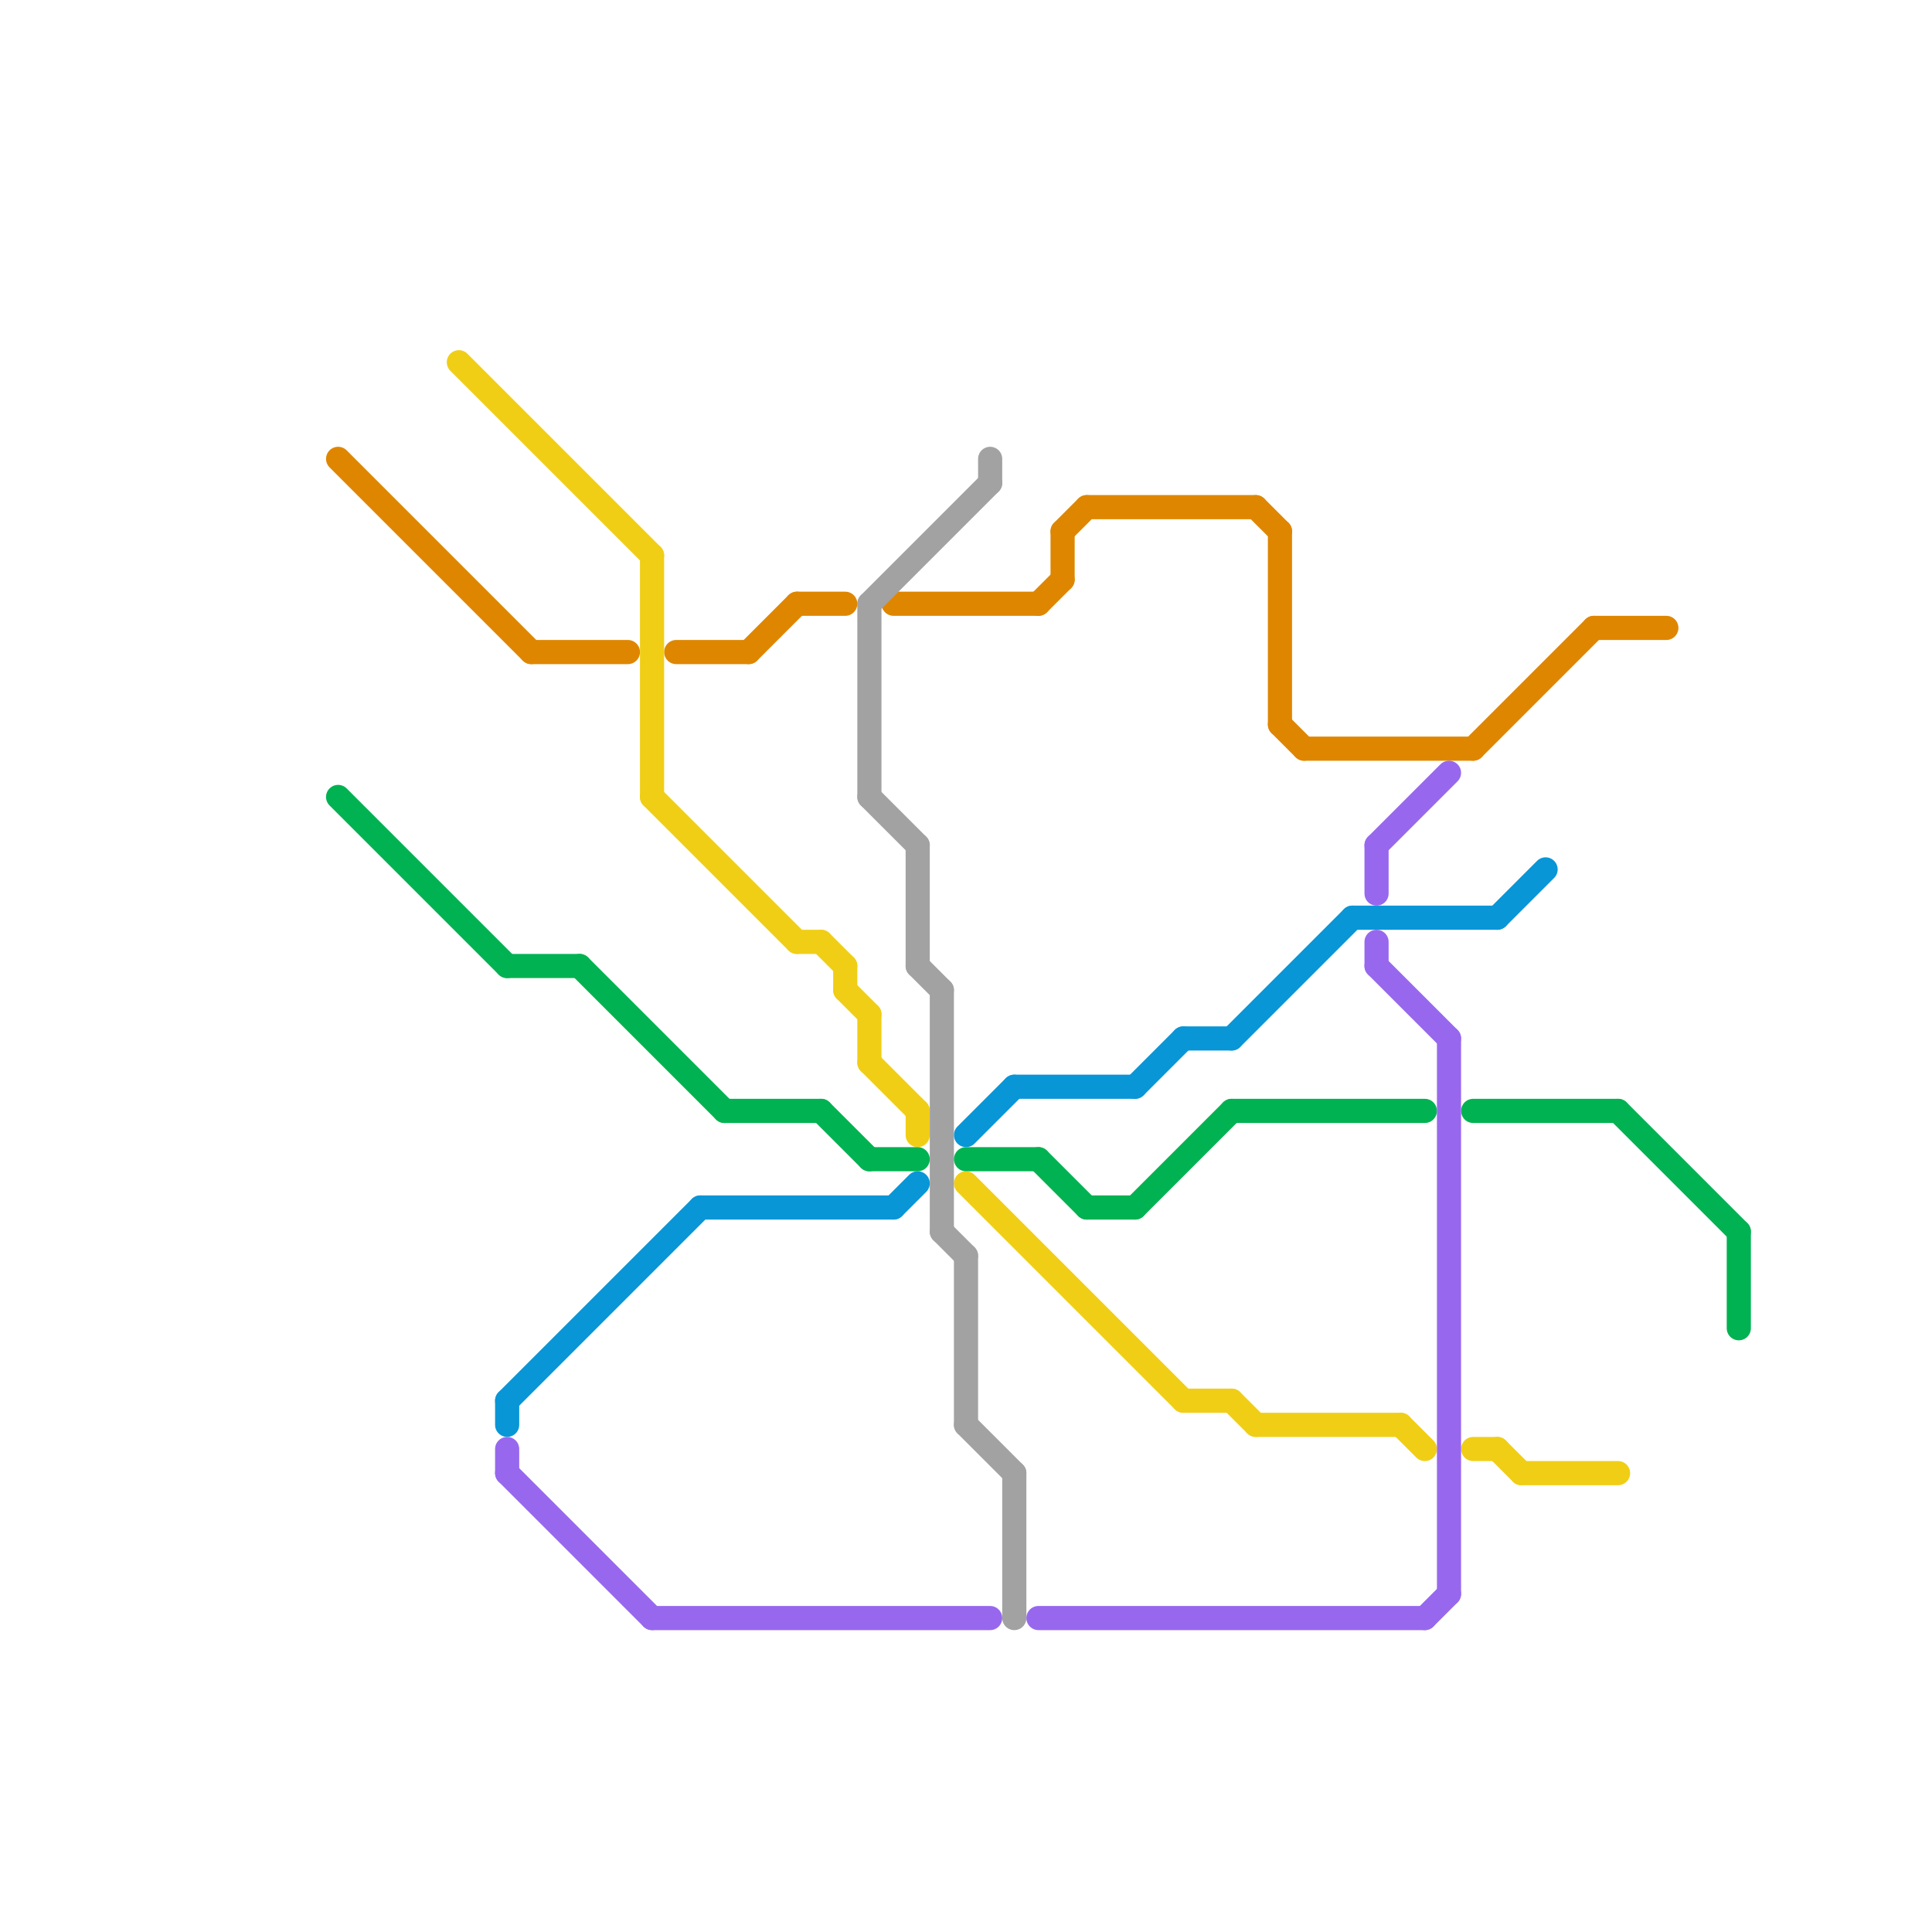 
<svg version="1.1" xmlns="http://www.w3.org/2000/svg" viewBox="0 0 80 80">
<style>text { font: 1px Helvetica; font-weight: 600; white-space: pre; dominant-baseline: central; } line { stroke-width: 1; fill: none; stroke-linecap: round; stroke-linejoin: round; } .c0 { stroke: #df8600 } .c1 { stroke: #f0ce15 } .c2 { stroke: #0896d7 } .c3 { stroke: #a2a2a2 } .c4 { stroke: #00b251 } .c5 { stroke: #9768ee } .w1 { stroke-width: 1; }</style><defs><g id="wm-xf"><circle r="1.2" fill="#000"/><circle r="0.9" fill="#fff"/><circle r="0.6" fill="#000"/><circle r="0.3" fill="#fff"/></g><g id="wm"><circle r="0.6" fill="#000"/><circle r="0.3" fill="#fff"/></g></defs><line class="c0 " x1="52" y1="21" x2="53" y2="22"/><line class="c0 " x1="66" y1="26" x2="69" y2="26"/><line class="c0 " x1="45" y1="21" x2="52" y2="21"/><line class="c0 " x1="22" y1="27" x2="26" y2="27"/><line class="c0 " x1="44" y1="22" x2="44" y2="24"/><line class="c0 " x1="44" y1="22" x2="45" y2="21"/><line class="c0 " x1="43" y1="25" x2="44" y2="24"/><line class="c0 " x1="14" y1="19" x2="22" y2="27"/><line class="c0 " x1="37" y1="25" x2="43" y2="25"/><line class="c0 " x1="28" y1="27" x2="31" y2="27"/><line class="c0 " x1="31" y1="27" x2="33" y2="25"/><line class="c0 " x1="54" y1="31" x2="61" y2="31"/><line class="c0 " x1="53" y1="30" x2="54" y2="31"/><line class="c0 " x1="33" y1="25" x2="35" y2="25"/><line class="c0 " x1="53" y1="22" x2="53" y2="30"/><line class="c0 " x1="61" y1="31" x2="66" y2="26"/><line class="c1 " x1="49" y1="58" x2="51" y2="58"/><line class="c1 " x1="62" y1="60" x2="63" y2="61"/><line class="c1 " x1="35" y1="40" x2="35" y2="41"/><line class="c1 " x1="27" y1="33" x2="33" y2="39"/><line class="c1 " x1="51" y1="58" x2="52" y2="59"/><line class="c1 " x1="19" y1="15" x2="27" y2="23"/><line class="c1 " x1="61" y1="60" x2="62" y2="60"/><line class="c1 " x1="35" y1="41" x2="36" y2="42"/><line class="c1 " x1="38" y1="46" x2="38" y2="47"/><line class="c1 " x1="40" y1="49" x2="49" y2="58"/><line class="c1 " x1="52" y1="59" x2="58" y2="59"/><line class="c1 " x1="36" y1="42" x2="36" y2="44"/><line class="c1 " x1="36" y1="44" x2="38" y2="46"/><line class="c1 " x1="33" y1="39" x2="34" y2="39"/><line class="c1 " x1="63" y1="61" x2="67" y2="61"/><line class="c1 " x1="58" y1="59" x2="59" y2="60"/><line class="c1 " x1="34" y1="39" x2="35" y2="40"/><line class="c1 " x1="27" y1="23" x2="27" y2="33"/><line class="c2 " x1="21" y1="58" x2="29" y2="50"/><line class="c2 " x1="37" y1="50" x2="38" y2="49"/><line class="c2 " x1="56" y1="38" x2="62" y2="38"/><line class="c2 " x1="21" y1="58" x2="21" y2="59"/><line class="c2 " x1="42" y1="45" x2="47" y2="45"/><line class="c2 " x1="29" y1="50" x2="37" y2="50"/><line class="c2 " x1="62" y1="38" x2="64" y2="36"/><line class="c2 " x1="51" y1="43" x2="56" y2="38"/><line class="c2 " x1="47" y1="45" x2="49" y2="43"/><line class="c2 " x1="49" y1="43" x2="51" y2="43"/><line class="c2 " x1="40" y1="47" x2="42" y2="45"/><line class="c3 " x1="42" y1="61" x2="42" y2="67"/><line class="c3 " x1="40" y1="52" x2="40" y2="59"/><line class="c3 " x1="38" y1="35" x2="38" y2="40"/><line class="c3 " x1="39" y1="41" x2="39" y2="51"/><line class="c3 " x1="38" y1="40" x2="39" y2="41"/><line class="c3 " x1="36" y1="25" x2="41" y2="20"/><line class="c3 " x1="36" y1="33" x2="38" y2="35"/><line class="c3 " x1="36" y1="25" x2="36" y2="33"/><line class="c3 " x1="41" y1="19" x2="41" y2="20"/><line class="c3 " x1="39" y1="51" x2="40" y2="52"/><line class="c3 " x1="40" y1="59" x2="42" y2="61"/><line class="c4 " x1="40" y1="48" x2="43" y2="48"/><line class="c4 " x1="14" y1="33" x2="21" y2="40"/><line class="c4 " x1="45" y1="50" x2="47" y2="50"/><line class="c4 " x1="36" y1="48" x2="38" y2="48"/><line class="c4 " x1="34" y1="46" x2="36" y2="48"/><line class="c4 " x1="30" y1="46" x2="34" y2="46"/><line class="c4 " x1="72" y1="51" x2="72" y2="55"/><line class="c4 " x1="51" y1="46" x2="59" y2="46"/><line class="c4 " x1="61" y1="46" x2="67" y2="46"/><line class="c4 " x1="67" y1="46" x2="72" y2="51"/><line class="c4 " x1="24" y1="40" x2="30" y2="46"/><line class="c4 " x1="47" y1="50" x2="51" y2="46"/><line class="c4 " x1="21" y1="40" x2="24" y2="40"/><line class="c4 " x1="43" y1="48" x2="45" y2="50"/><line class="c5 " x1="57" y1="35" x2="60" y2="32"/><line class="c5 " x1="27" y1="67" x2="41" y2="67"/><line class="c5 " x1="59" y1="67" x2="60" y2="66"/><line class="c5 " x1="60" y1="43" x2="60" y2="66"/><line class="c5 " x1="57" y1="40" x2="60" y2="43"/><line class="c5 " x1="21" y1="60" x2="21" y2="61"/><line class="c5 " x1="43" y1="67" x2="59" y2="67"/><line class="c5 " x1="57" y1="35" x2="57" y2="37"/><line class="c5 " x1="21" y1="61" x2="27" y2="67"/><line class="c5 " x1="57" y1="39" x2="57" y2="40"/>
</svg>
